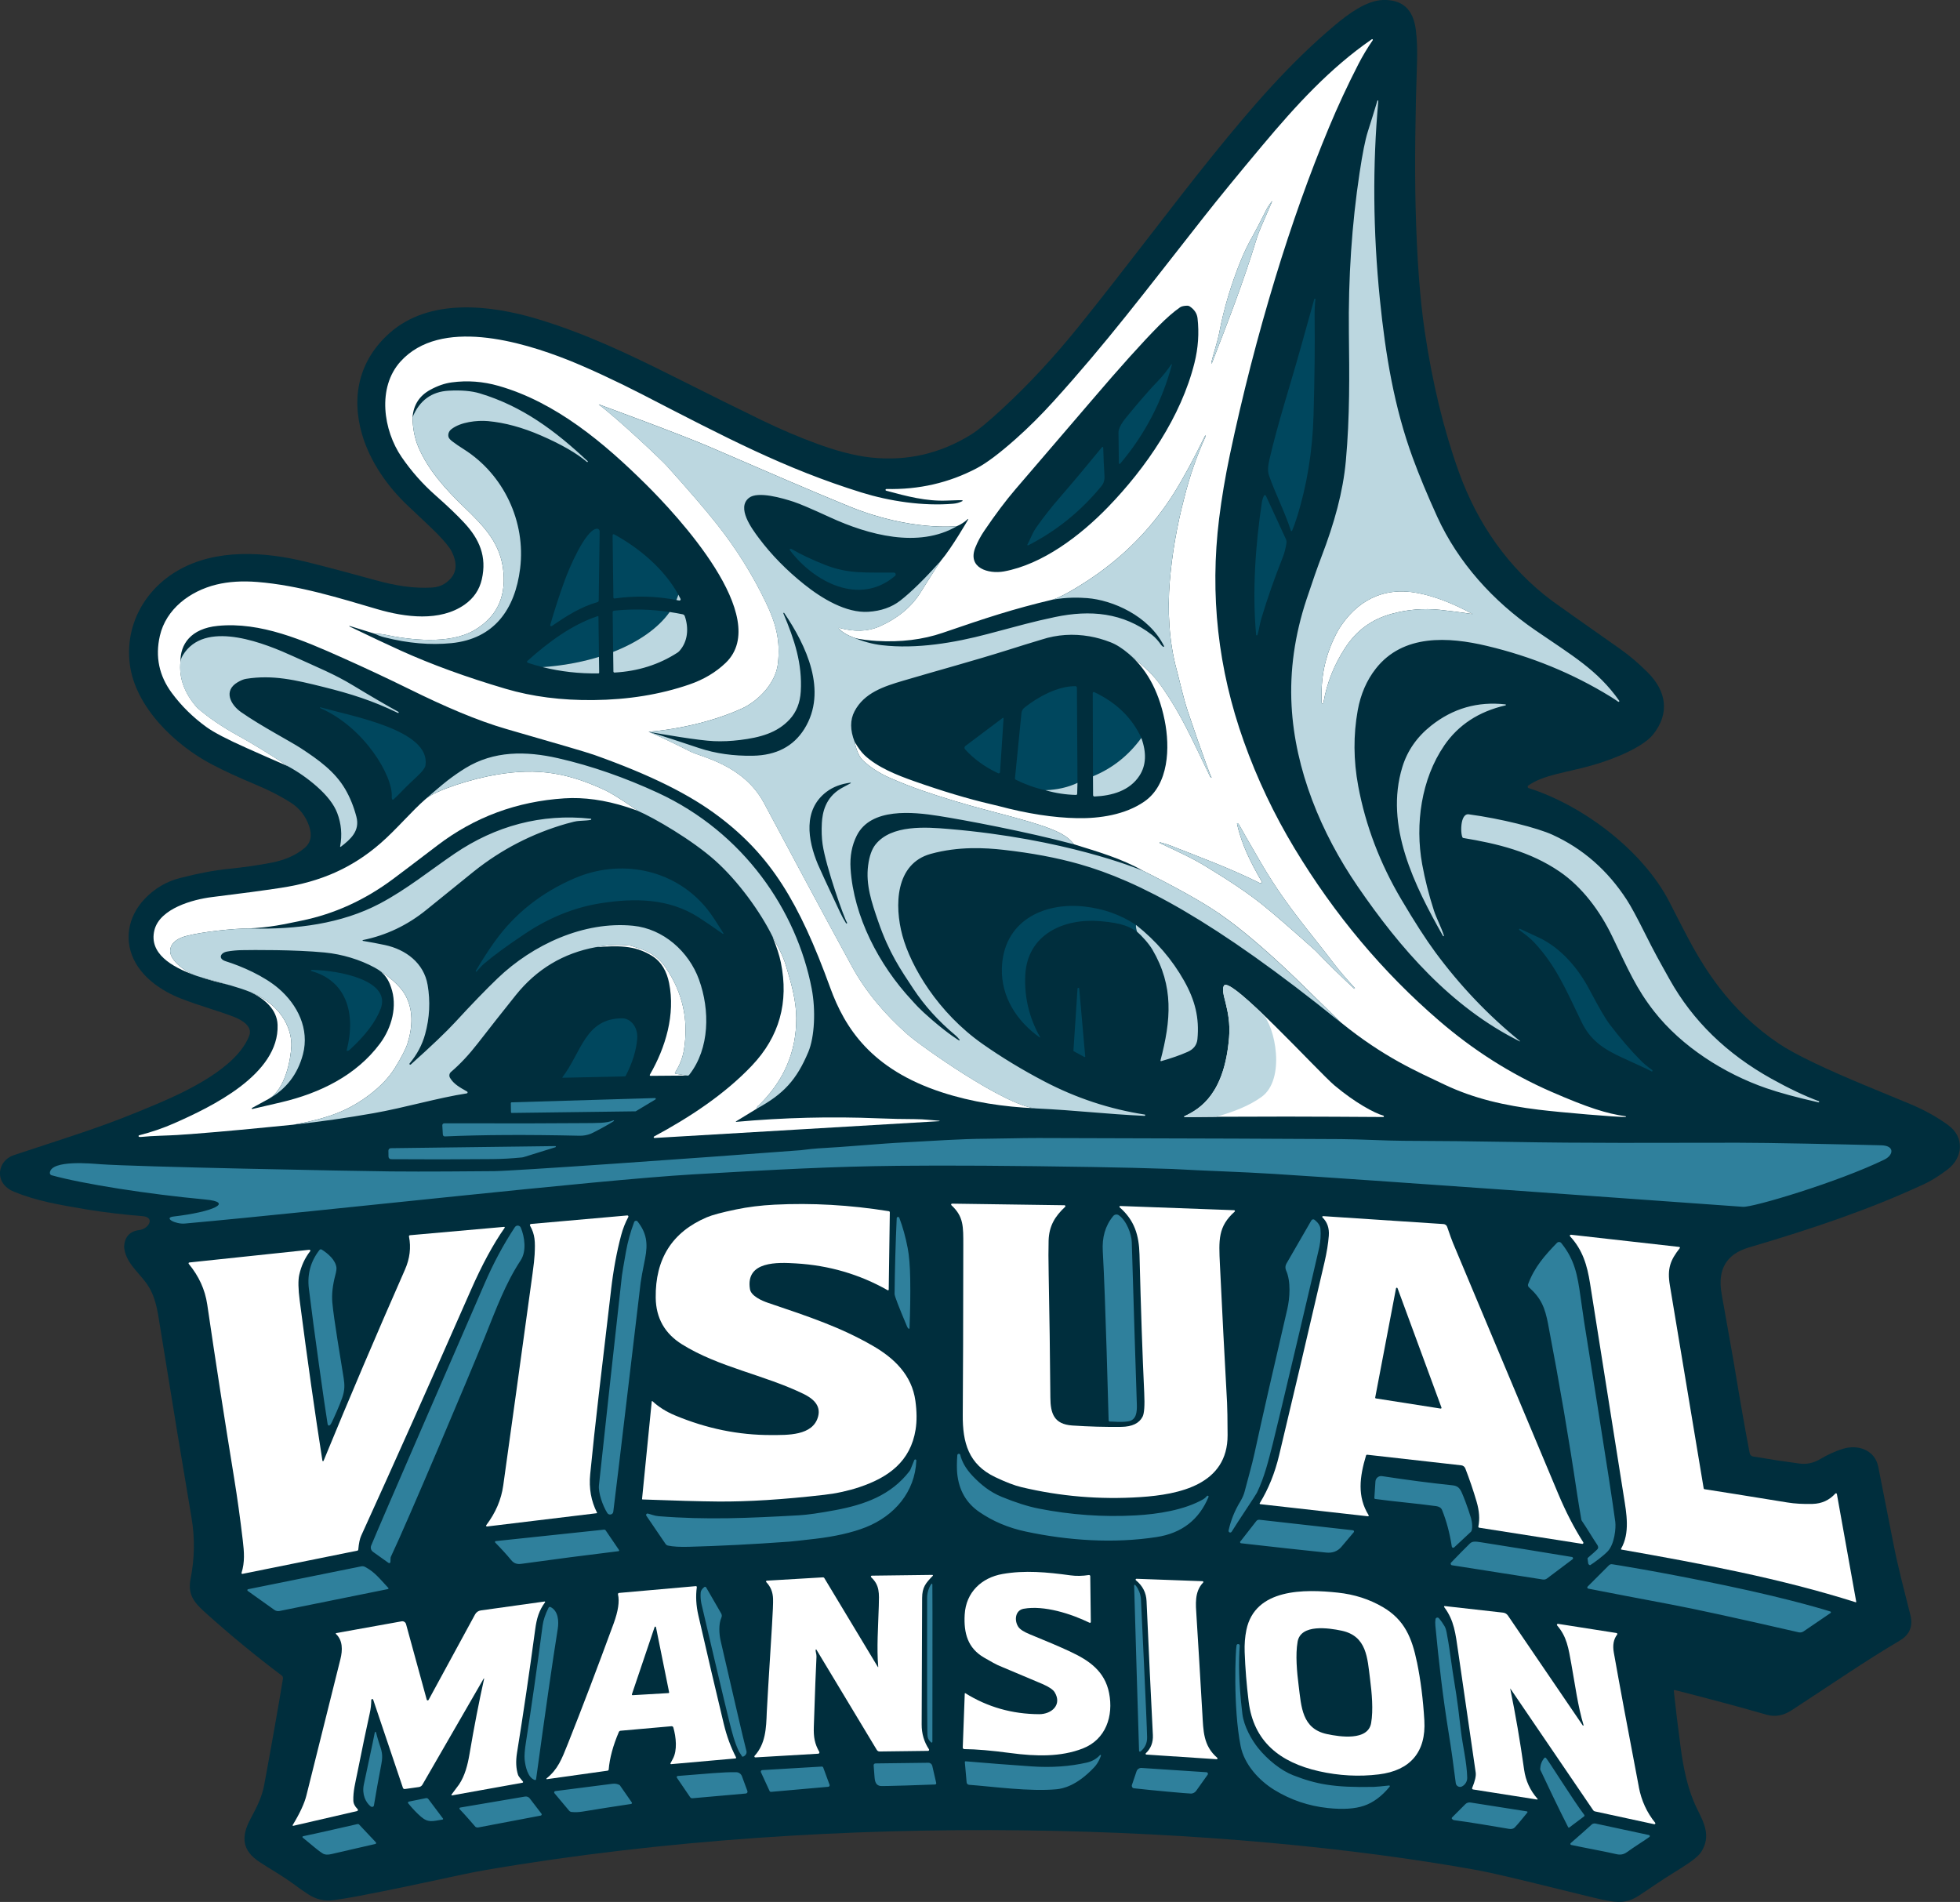 <?xml version="1.0" encoding="UTF-8"?><svg id="a" xmlns="http://www.w3.org/2000/svg" viewBox="0 0 1351.11 1311.09"><rect x="0" y="0" width="1351.11" height="1311.09" fill="#333333" stroke="none"/><defs><style>.b{fill:#002e3d;}.c{fill:#00475e;}.d{fill:#fff;}.e{fill:#bcd7e0;}.f{fill:#2f809c;}</style></defs><path class="b" d="M1343.21,775.77c-7.74-5.67-16.52-10.56-26.32-14.67-19.85-8.33-44.04-17.79-65.66-28.1-11.05-5.27-19.48-9.86-25.24-13.76-15.7-10.62-29.35-23.49-40.93-38.66-14.59-19.09-21.96-34.98-34.33-58.94-18.16-35.2-59.28-66.38-96.93-78.36-.79-.25-.96-1.3-.28-1.78,10.74-7.51,25.68-8.75,43.87-13.9,17.82-5.05,35.76-13.32,42.11-21.23,11.79-14.68,9.14-29.98-3.55-42.73-6.23-6.26-12.61-11.7-19.17-16.31-28.3-19.91-43.79-30.85-46.43-32.81-30.64-22.66-52.04-53.94-64.75-89.31-10.33-28.77-18.13-60.92-23.42-96.42-3.39-22.68-5.49-51.33-6.34-85.94-.73-29.77-.19-65.54.97-99.93.28-8.36,0-15.84-.82-22.41-1.78-14.14-9.38-20.97-22.81-20.5-11.56.42-24.17,9.97-32.71,17.13-31.52,26.42-57.34,56.45-84.58,90.13-26.85,33.19-60.34,78.18-92.34,117.86-17.08,21.16-34.62,40.06-52.66,56.7-9.63,8.89-16.63,14.68-20.98,17.42-21.3,13.37-44.36,18.76-69.17,16.18-12.69-1.31-26.14-5.33-38.26-9.8-12.07-4.44-24.36-9.68-36.86-15.72-14.73-7.13-35.38-17.34-61.95-30.68-30.96-15.53-61.02-29.68-93.24-39.34-32.43-9.74-74.44-14.65-101.88,9.71-20.87,18.52-26.65,43.53-18.98,69.79,5.61,19.21,18.02,36.49,31.64,49.29,11.45,10.77,18.12,17.1,19.95,19,5.3,5.46,8.66,9.52,10.05,12.21,4.99,9.69,3.4,17.19-4.76,22.49-2.43,1.56-5.26,2.44-8.52,2.64-12.94.79-25.61-1.36-38.84-5.02-18.32-5.07-34.21-9.27-47.68-12.61-29.14-7.2-62.57-9.26-88.77,5.87-23.2,13.39-36.69,38.16-33.11,64.98,3.94,29.51,31.53,55.63,56.56,68.71,8.61,4.5,18.66,9.14,30.13,13.91,9.2,3.82,17.28,7.98,24.25,12.44,5.98,3.85,10.17,9.17,12.55,15.95,2.3,6.57,1.27,11.69-3.09,15.33-5.89,4.93-13.46,8.28-22.72,10.09-8.95,1.75-18.86,3.17-29.71,4.27-9.82.99-20.99,3.11-33.51,6.34-9.35,2.41-17.42,7.19-24.24,14.33-11.96,12.54-14.7,29.77-6.03,44.58,6.24,10.65,17.79,18.98,31.05,24.17,12.55,4.93,26.69,8.72,36.82,12.74,5.3,2.12,12.64,6.48,10.26,12.75-8.47,22.3-43.66,38.66-63.7,47.16-37.11,15.76-51.47,19.61-98.76,35.33-11.2,3.73-13.94,19.31.22,25.15,15.43,6.35,30.91,9,50.11,12.23,12.69,2.13,29.04,3.92,38.3,4.59s4.54,8.79-2.02,9.63c-6.59.82-10.06,4.65-10.45,11.5.85,10.54,9.26,16.86,14.96,24.59,6.83,9.26,7.94,18.75,9.86,30.65,8.58,53.22,15.81,97.15,21.69,131.77,2.33,13.83,2.12,27.79-.68,41.9-2.19,11.14,2.64,16.52,10.48,23.57,17.02,15.3,34.47,29.65,52.32,43.05.68.51,1.02,1.36.88,2.19-3.46,20.94-7.76,45.33-12.91,73.14-1.5,8.11-4.7,14.67-9.48,23.56-6.63,12.37-5.81,21.76,6.2,29.65,7.25,4.75,13.68,8.36,20.2,12.89,9.26,6.45,3.55,2.81,12.9,9.09,5.66,3.79,11.62,5.26,17.88,4.37,6.01-.83,11.93-1.81,17.73-2.92,46.46-8.92,69.08-14.76,86.94-17.82,247-42.32,513.45-30.75,684.01.08,18.46,3.34,75.17,18.02,86.43,20.4,11.25,2.36,17.05,2.36,25.75-3.49,19.37-13.03,18.9-12.57,28.57-18.64,7.22-4.51,11.69-8.11,13.4-10.82,6.91-10.8,2.19-19.68-2.95-30.06-6.24-12.67-9.24-27.48-11.18-41.98-1.86-13.99-3.43-26.97-4.73-38.97-.05-.42.34-.74.74-.63,25.7,6.57,46.77,12.24,63.19,17,5.81,1.68,11.59.66,17.33-3.08,29.28-19.07,50.16-33.62,74.59-48.06,6.72-3.99,9.15-9.83,7.25-17.53-4.64-18.76-8.16-31.24-11.76-49.51-4.03-20.36-7.48-37.9-10.36-52.6-2.3-11.82-14.13-15.7-24.44-12.5-5.07,1.56-10.23,3.91-15.5,7.02-4.62,2.74-9.37,3.79-14.25,3.15-9.29-1.21-20-2.83-32.12-4.88-1.19-.2-2.13-1.13-2.36-2.32-2.77-14.27-6.51-35.55-11.19-63.82-.17-1.05-2.89-16.4-8.16-46.05-2.97-16.71,3.28-27.33,18.75-31.89,44.61-13.14,83.14-26.21,120.66-43.6,5.12-2.36,10.57-5.77,16.38-10.2,10.79-8.24,11.65-22.3.6-30.37Z"/><path class="d" d="M713.76,764.01c-21.21-1.93-79.17-43.02-88.21-51.05-15.44-13.71-28.54-29.01-38.15-46.56-21.79-39.81-46.53-86.28-60.73-112.86-14.2-26.57-43.67-31.79-50.76-35.48-4.9-2.55-20.25-10.1-28.73-13.61-.07-.02-.1-.03-.1-.03,0,0,.04,0,.11.01-.02,0-.05,0-.08-.01.44-.05,33.46-2.04,64.12-15.93,11.61-5.26,23.54-17.61,25.04-31.1,1.73-15.61-1.17-27.19-8.22-41.92-9.17-19.15-20.4-37.14-33.73-54.01-7.71-9.77-19.32-23.28-34.82-40.51-3.11-3.45-32.54-31.45-46.65-42.04-.03-.02-.03-.06-.02-.08.02-.03.05-.05.08-.03,0,0,56.55,20.7,76.71,29.43,36.69,15.89,73.04,31.62,96.15,41,42.32,17.18,73.91,13.45,73.91,13.45,2.64-1.1,5.15-2.74,7.51-4.9.11-.11.31-.06.25.05-.03.05-.05.09-.03.12.02.06,0,.15-.05.22,0,0-11.15,19.39-18.63,28.18-4.01,5.83-9.35,14.36-14.28,22.23-6.24,9.97-15.8,17.79-28.67,23.48-7.9,3.31-17,3.56-27.34.73-.11-.03-.23.03-.26.12-.15.39,2.69,3.24,7.02,5.2,1.1.5,2.2.96,3.3,1.41,0,0,.01,0,.02,0,3.39,1.29,12.12,2.09,15.73,2.3,16.68.97,31.84-.88,45.52-5.56,30.11-10.34,48.22-16.35,75.66-22.88,7.66-2.03,24.3-12.86,31.95-18.36,21.07-15.15,38.43-33.59,52.04-55.32,6.12-9.75,13.22-22.86,21.28-39.29.06-.14.23-.19.37-.12h.02c.11.05.14.17.09.28-6.28,13.83-11.24,28.13-14.88,42.89-5.02,19.1-8.33,38.19-9.92,57.28-1.64,19.71-.59,41.25,4.73,60.93,2.58,9.54,4.5,19.14,7.81,29,4.44,13.22,8.73,25.5,12.89,36.86,1.99,5.39,3.06,8.13,3.23,8.19.2.08.15.39-.06.39-.29,0-.68-.51-1.17-1.53-12.84-26.63-19.17-41.08-31.93-59.76-7.05-10.31-12.58-14.58-23.74-24.13,11.09,9.59,20.28,23.79,24.72,45.88,3.76,18.64,2.94,44.27-14.04,55.98-13.22,9.14-30.77,11.72-46.2,11.44-16.34-.29-34.42-3.08-54.28-8.38-1.17-.32-3.03-.77-5.55-1.34-15.44-3.59-33.11-8.89-53.02-15.91-11.56-4.08-24.96-9.46-33.73-17.71-2.3-2.18-4.61-5.29-6.91-9.35.6,3.37,2.46,9.8,5.6,12.76,5.27,4.95,11.5,9,18.72,12.15,7.68,3.35,14.95,6.23,21.79,8.59,13.91,4.81,29.93,9.73,48.13,14.47,40.09,10.44,50.58,14.47,57,22.75,16.14,5.04,32.57,9.68,47.47,18.19,23.57,11.81,41.04,21.61,52.4,29.4,14.58,10,32.04,24.75,52.37,44.24l31.67,30.93c29.75,24.16,52.8,33.96,71.18,42.74,20.68,9.88,42,14.61,65.26,17.45,15.97,1.95,53.84,5.13,59.85,5.01.12,0,.23-.09.25-.22.02-.12-.06-.25-.18-.28-13.13-1.81-26.02-5.91-51.22-16.88-28.26-12.31-53.91-28.8-77.24-48.86-38.87-33.45-72.14-73.08-99.79-118.91-14.11-23.39-25.77-47.93-34.95-73.67-17.85-49.99-23.53-101.23-17.05-153.72,1.75-14.11,4.22-28.78,7.42-44.01,8.69-41.19,19.14-81.84,31.35-121.95,11.24-36.94,23.57-71.52,37-103.73,6.01-14.44,12.75-28.94,20.22-43.5,2.88-5.6,6.17-11.1,9.89-16.51.29-.43-.22-.94-.65-.65-28.84,19.91-52.14,45.4-75.55,73.34-16.58,19.77-30.14,36.35-40.67,49.74-41.67,52.97-66.46,85.96-103.11,126.44-8.58,9.47-17.3,18.15-26.15,26.01-11.14,9.88-20.06,16.59-26.76,20.12-19.18,10.11-39.96,14.88-62.34,14.34-.31,0-.56.22-.6.51-.05.29.14.59.43.66,14.2,3.86,27.65,7.39,41.72,6.82,6.54-.26,10.11-.34,10.71-.22.29.06.36.46.08.6-1.93,1-4.05,1.59-6.38,1.79-20.68,1.78-43.91-1.78-63.08-7.73-52.86-16.43-93.41-37.81-151.69-67.89-16.43-8.47-36.76-17.96-50.88-23.56-32.01-12.66-87.7-29.23-115.22,1.1-16.31,17.98-11.9,47.55.73,65.92,6.71,9.78,14.51,18.59,23.42,26.45,8.27,7.3,14.84,13.57,19.72,18.84,10.51,11.31,15.69,23.22,12.15,38.94-1.65,7.26-5.63,13.11-11.95,17.53-16.97,11.84-40.82,8.73-60.14,3.08-26.04-7.64-54.07-16.45-82.69-18.75-10.48-.83-19.89-.23-28.22,1.81-18.24,4.47-34.72,16.86-38.95,35.33-3.29,14.37-.56,27.5,8.22,39.35,6.66,9.01,14.67,16.88,24.02,23.62,4.99,3.6,14.2,8.41,27.62,14.39,9.37,4.19,18.95,8.41,28.75,12.66,0,0,0,0,0,0-13.18-8.67-24.68-15.72-34.53-21.14-11.3-6.23-20.73-12.66-28.32-19.29-8.86-10.03-12.71-20.63-11.55-31.81h0c-.2-11.84,7.06-22.81,25.69-24.65,29.63-2.94,59,9.95,86.09,22.04,15.56,6.94,31.02,14.19,46.39,21.75,23.62,11.65,46.12,21.41,66.46,27.3,34.92,10.09,55.15,15.92,60.59,17.85,38.95,13.86,65.91,27.34,86.01,42.57,35.59,26.97,55.12,58.61,76.67,117.95,10,27.55,28.19,56.18,76.96,72.08,20.84,6.79,42.46,10.02,64.42,11.01.04,0,.07,0,.11,0ZM869.78,607.77c-7.22-12.6-13.76-25.01-17.05-39.93-.06-.29.26-.51.51-.34.42.29.82.8,1.21,1.53,1.47,2.77,6.34,11.25,14.62,25.49,11.48,19.69,21.87,33.46,37.93,53.67,4.37,5.49,8.72,11.08,13.05,16.76,3.04,3.99,7.65,9.35,13.85,16.09.09.09.09.25,0,.36-.15.17-.28.23-.37.15-9.29-8.61-18.19-17.36-26.72-26.26-17.14-15.33-29.49-26.01-37.05-32.03-9.32-7.42-22-16-38.04-25.72-10.91-6.62-18.45-9.85-32.24-16.4-.12-.06-.19-.2-.14-.32.05-.12.19-.2.31-.17,2.64.62,5.26,1.45,7.87,2.49,20.51,8.13,38.61,14.58,60.98,25.6l.65.06c.56.05.93-.54.65-1.02ZM840.54,229.08c3.09-16.17,7.96-32.52,14.61-49.04,2.33-5.83,5.19-11.72,8.58-17.67,1.81-3.2,4.82-9.03,9.04-17.45.97-1.95,2.29-3.99,3.96-6.14.03-.05.09-.05.12-.02.05.02.06.08.05.12-6.12,13.86-9.57,22.07-10.33,24.59-9.57,31.49-20.03,58.02-31.16,86.88-.03.09-.12.14-.22.11-.14-.05-.23-.19-.2-.32,1.36-6.26,4.19-13.94,5.55-21.07ZM672.4,377.28c1.58-3.91,3.59-7.68,6.03-11.28,7.7-11.36,14.88-20.93,21.55-28.7,28.04-32.66,45.58-53.11,52.63-61.36,19.46-22.8,34.84-39.88,46.11-51.27,5.36-5.41,10.25-9.68,14.68-12.78,1.05-.73,2.74-1.13,5.05-1.17.59-.02,1.17.15,1.67.49,3.21,2.15,5.01,4.87,5.39,8.16,1.16,10.22.46,20.5-2.12,30.82-9.21,36.99-33.25,72.17-59.69,99.45-19.04,19.65-45.03,39.4-71.66,44.27-10.5,1.9-25.46-2.26-19.65-16.62ZM409.06,482.59c-22,.23-42.15-2.36-60.47-7.77-27.08-7.99-51.18-16.77-72.29-26.32-8.72-3.94-20.46-9.47-35.24-16.6-.19-.08-.26-.2-.25-.36.02-.06.06-.09.12-.08l17.36,5.38c2.92.06,5.07.25,6.45.54,17.65,3.79,45.09,7.11,62.26-2.97,14.92-8.76,21.61-22.01,20.08-39.77-1.73-19.94-13.29-31.76-27.54-45.44-12.23-11.72-24.31-25.12-31.07-40.84-2.63-6.14-3.99-13.06-4.08-20.79.68-8.45,4.7-14.71,12.07-18.78,5.09-2.81,10.06-4.54,14.92-5.19,10.82-1.47,21.59-.66,32.34,2.41,39.48,11.27,72.77,39.37,101.37,67.69,21.33,21.13,87.72,91.91,55.17,123.22-6.82,6.55-15.21,11.55-25.18,14.96-20.05,6.89-42.06,10.46-66,10.71Z"/><path class="d" d="M922.66,434.11c-8.38,14.95-12.26,31.01-11.62,48.16-.17.88-.12,1.68.11,2.4.14.42.7.49.93.12.19-.26.29-.62.34-1.05,2.38-13.31,7.37-25.75,14.96-37.31,7.81-11.87,18.04-19.49,32.07-23.34,10.82-2.97,21.87-3.86,33.15-2.71,6.04.62,13.59,1.59,22.63,2.92-13.74-7.47-26.43-12.32-38.07-14.53-23.66-4.51-42.27,5.47-54.5,25.33Z"/><path class="d" d="M202.28,775.26c10.87-1.88,23.17-4.84,33.11-9.18,13.55-5.92,28.9-17.05,36.79-29.85,4.64-7.53,7.54-13.17,8.73-16.94,3.73-11.84,3.9-23.33-1.37-33.08-4.07-7.53-13.27-14.25-18.48-17.54,6.07,4.07,7.85,10.09,8.47,11.82,4.63,12.95.54,27.93-7.56,38.83-16.32,21.96-41.36,34.21-68.06,40.5-8.32,1.96-14.95,3.51-19.91,4.64-.19.05-.37-.06-.45-.23-.06-.19.02-.39.19-.48l11.39-6.21c11.6-6.6,15.28-27.28,15.7-36.38.41-9.1-4.26-27.42-28.12-37.25,0,0-.01,0-.02,0,9.7,4.56,18.29,12.01,18.66,22.55,1.24,34.28-46.09,56.73-71.3,67.87-7.53,3.32-15.57,6.07-24.13,8.27-.53.14-.56.88-.03,1.05.36.12.93.14,1.7.05,7.03-.76,18.46-.9,24.73-1.31,15.35-1,36.35-2.81,62.99-5.44,5.8-.57,11.45-1.13,16.96-1.67Z"/><path class="d" d="M134.42,672.29c-7.95-3.06-16.45-10.24-17.05-15.79-.51-4.67,2.63-8.14,7.63-10.18,7.15-2.92,28.96-5.66,42.43-6.21.01,0,.02,0,.04,0,.03,0,.06,0,.1,0,1.05-.04,2.05-.07,2.99-.08,15.57-.57,25.69-3.02,37.35-5.4,22.55-4.62,43.51-14.16,62.91-28.6,5.43-4.03,15.69-11.81,30.79-23.32,25.55-19.48,54.69-30.26,87.38-32.38,13.57-.88,28.01,1.14,43.31,6.04,2.43.78,4.89,1.64,7.37,2.58-1.18-1.02-16.09-11.26-22.95-14.43-25.12-11.59-45.45-15.39-74.2-10.59-17.33,2.89-42.02,10.75-49.01,16.78-9.7,8.38-20.26,21.09-31.28,30.65-19.51,16.94-41.07,26.45-68.43,30.64-11.55,1.78-27.47,3.91-47.76,6.4-12.84,1.58-35.95,7.79-39.62,22.88-3.83,15.83,11.6,25.15,28.02,31.03Z"/><path class="d" d="M136.21,672.92c8.25,2.82,16.58,4.81,22.7,6.34-8.33-2.44-17.11-4.62-22.7-6.34Z"/><path class="d" d="M631.46,771.46c-8.67-.02-17.36-.2-26.08-.56-32.34-1.34-65-.54-97.98,2.44-.17.02-.25-.2-.11-.29l14.61-8.93c-.17-.96.19-1.65,1.1-2.09,17.34-16.88,25.98-36.91,25.91-60.11-.03-12.26-3.49-24.3-7.3-36.86-2.13-7.04-6.97-15.64-8.49-18.24-.3-.51-.47-.79-.47-.78,2.77,6.79,4.64,12.58,5.61,17.36,5.64,27.48-1,51.19-19.91,71.13-18.81,19.85-43.16,35.84-67.44,48.87-.53.28-.31,1.08.29,1.05l196.22-11.58c.06,0,.12-.02.17-.06.03-.02.06-.05.08-.06.08-.05.09-.15.03-.15-5.12-.34-10.7-1.13-16.25-1.13Z"/><path class="d" d="M471.51,723.54c3.28-20.54-.9-39.34-12.54-56.4-2.35-3.45-4.84-6.11-7.48-7.99-3.23-2.29-6.49-3.96-9.78-5.01-3.71-1.17-5.81-1.87-6.32-2.07-.29-.11-.6-.19-.91-.22-7.9-.88-15.84-.53-23.83,1.07,14.9-.97,26.43-1.67,38.77,5.98,6.79,4.22,10.28,11.11,11.81,18.69,4.37,21.73-2.33,44.31-13.25,63.23-.22.36.05.8.46.8l25.32-.2-8.04-1.24c-.39-.06-.6-.49-.39-.83,3.25-5.05,5.3-10.33,6.18-15.81Z"/><path class="d" d="M953.52,770.01c.23,0,.44-.17.47-.4.03-.25-.1-.46-.33-.53-6.46-1.88-19.68-9.04-33.76-20.87-10.97-9.23-71.73-75.9-76.15-68.79-2.98,4.79,5.12,16.32,3.52,35.78-3.14,38.23-19.39,49-30.77,54.24-.3.14-.21.61.12.6,8.88-.17,32.31-.29,70.26-.34,9.68,0,56.49.18,66.64.3Z"/><path class="d" d="M850.74,834.23l-78.51-2.89c-.51-.02-.76.6-.37.94,10.19,8.92,13.31,19.15,13.65,32.57.94,37.45,2.02,69.18,3.25,95.2.42,8.76.05,14.28-1.14,16.55-2.35,4.56-7.22,6.88-14.59,6.99-11.16.14-22.44-.17-33.85-.94-12.66-.87-15.04-8.35-15.12-19.27-.23-29.14-.62-57.34-1.16-84.63-.2-10.16-.22-18.02-.05-23.57.31-10.17,4.41-16.72,11.38-23.26.42-.39.15-1.08-.42-1.1l-77.52-1.1c-.57-.02-.87.7-.43,1.1,8.44,7.82,8.18,14.56,8.18,27.61-.05,52.63-.17,91.61-.37,116.95-.14,19.04,3.91,34.08,22.44,42.88,7.31,3.48,13.28,5.77,17.91,6.86,26.79,6.41,54.15,8.72,82.11,6.88,26.77-1.75,60.2-8.58,60.1-42.71-.05-11.39-.17-18.86-.37-22.43-1.78-32.09-3.42-63.84-4.92-95.23-.8-16.91-1.34-26.14,10.17-36.39.39-.34.15-.99-.37-1Z"/><path class="d" d="M531.68,989.23c-22.46.08-44.62-4.45-66.46-13.59-6.07-2.55-11.22-5.8-15.44-9.74-.19-.17-.48-.05-.51.2l-6.68,67.19c-.02.17.12.32.29.34,22.15.83,39.49,1.31,52,1.42,20.77.17,45.23-1.38,73.34-4.62,8.63-1,16.72-2.78,24.31-5.33,19.92-6.69,35.13-17.61,38.64-39.69.91-5.72.87-12.29-.14-19.71-2.41-17.79-14.64-29.51-29.4-38.01-22.12-12.74-43.09-19.77-72.28-29.63-4.17-1.41-11.59-4.68-12.37-9.38-3.21-19.69,19.51-18.47,31.55-17.78,22.86,1.34,43.97,7.5,63.37,18.49.32.19.73-.05.73-.42l.76-53.22c.02-.42-.29-.77-.71-.83-26.73-4.3-52.99-5.8-78.78-4.5-9.41.48-18.27,1.58-26.57,3.31-9.69,2.01-16.37,3.8-20.06,5.38-23.9,10.16-35.64,28.67-35.26,55.54.2,13.96,6.23,24.64,18.12,32.04,25.36,15.84,56.29,20.87,83.7,34.14,6.46,3.14,12.1,7.84,10.17,15.44-3.43,13.68-21.55,12.92-32.32,12.95Z"/><path class="d" d="M421.21,889.22c1.61-13.79,3.94-26.38,6.99-37.78,1.17-4.39,2.81-8.56,4.92-12.54.26-.51-.14-1.1-.71-1.05l-66.39,5.87c-.57.05-.91.68-.63,1.19,3.46,6.2,3.6,10.96,3.15,19.92-.14,2.86-.63,7.26-1.45,13.22-8.41,61.21-15.13,109.87-20.19,145.96-1.36,9.72-5.26,18.84-11.7,27.34-.31.4.03.97.53.91l75.63-9.15c.17-.02.26-.22.19-.37-4.08-8.01-5.66-16.82-4.71-26.45,3.49-35.92,7.51-68.15,14.39-127.09Z"/><path class="d" d="M1019.67,1053.1l71.02,11.14c.6.09,1.05-.57.71-1.1-6.32-9.91-12.06-21.04-17.23-33.37-20.63-49.25-44.86-106.96-72.65-173.15-.73-1.73-2.02-5.36-3.93-10.91-.37-1.08-1.36-1.84-2.52-1.92l-83.02-5.47c-.48-.03-.76.56-.4.9,3.29,3.2,4.74,7.39,4.36,12.55-.43,5.52-1.41,11.59-2.94,18.19-11.58,49.88-22.01,94.3-31.33,133.25-2.92,12.26-7.37,23.26-13.35,33-.17.28,0,.63.32.66l74.29,8.36c.4.05.68-.4.46-.74-7.96-12.81-6.24-26.38-1.79-41.15.11-.36.46-.59.83-.54l64.83,7.3c1.25.14,2.32.97,2.78,2.15,2.86,7.39,5.46,14.99,7.76,22.83,1.87,6.35,2.29,12.07,1.22,17.19-.08.39.19.76.57.82ZM993.08,970.98l-44.64-7c-.31-.05-.51-.34-.45-.65l14.34-75.23c.11-.54.85-.6,1.05-.09l30.28,82.25c.15.39-.17.79-.59.73Z"/><path class="d" d="M246.97,1068.2c.39-4.31,1.05-7.5,1.99-9.54,22.18-48.66,47.38-105.09,75.61-169.3,7.7-17.51,15.47-31.84,23.31-42.99.2-.29-.02-.68-.37-.65l-64.92,5.77c-.45.05-.76.46-.66.9,1.51,7.59.59,15.19-2.77,22.81-19.65,44.61-38.35,88.54-56.11,131.79-.17.39-.74.32-.8-.09-5.15-32.78-10.36-69.52-15.63-110.21-1.07-8.18-1.17-14.13-.34-17.88,1.38-6.2,3.88-11.62,7.51-16.29.34-.43-.02-1.07-.56-1l-82.71,8.75c-.48.05-.7.6-.4.97,6.89,8.39,11.19,17.53,12.74,28.01,5.78,39.43,11.96,79.36,18.55,119.78,2.13,13.06,4.13,27.4,5.97,43,.91,7.62,1.47,14.92-.88,22.16-.14.42.23.82.65.74l79.19-16.01c.34-.06.6-.36.63-.71Z"/><path class="d" d="M1266.25,1029.91c-.09-.53-.76-.73-1.11-.32-4.13,4.56-9.34,6.94-15.63,7.11-6.48.17-12.26-.15-17.37-.99-28.73-4.67-47.79-7.71-57.16-9.15-.29-.05-.51-.26-.56-.56-1.22-7.62-9-54.28-23.31-140.02-1.93-11.53.32-17.31,6.83-25.58.25-.32.05-.8-.36-.85l-74.67-8.41c-.62-.06-1,.66-.57,1.13,8.7,9.37,11.78,20.03,13.73,32.3,13.18,83.48,20.93,132.3,23.2,146.44,1.99,12.41,4.45,25.66-1.79,36.59-.14.23,0,.54.28.59,56.62,9.98,109.53,19.89,161.49,36.32.19.06.37-.11.34-.29l-13.34-74.3Z"/><path class="d" d="M737.81,1138.54c-7.51-3.48-16.8-7.45-27.85-11.93-4.14-1.68-6.8-3.4-7.98-5.15-2.89-4.3-2.29-11.41,3.69-12.49,14.02-2.53,32.64,3.43,45.4,9.65.42.2.88-.11.88-.57l-.39-31.53c-.02-.49-.46-.88-.96-.8-4.5.7-8.73.76-12.71.22-16.25-2.23-31.5-3.62-46.77-.94-14.45,2.53-25.26,12.6-26.12,27.99-.73,12.83,2.13,23.17,13.43,29.69,5.21,3.01,8.38,4.75,9.49,5.21,18.47,7.77,28.7,12.09,30.7,12.95,4.48,1.95,7.28,3.85,8.41,5.69,5.29,8.7-2.18,15.16-10.74,15.12-18.59-.08-35.55-4.92-50.87-14.48-.15-.11-.37.02-.37.2l-1.38,37.25c-.03.59.45,1.08,1.05,1.1,8.16.06,18.7.96,31.64,2.69,18.01,2.4,34.9,2.75,49.97-3.09,16.04-6.21,21.35-22.47,18.21-38.29-2.95-14.96-13.71-22.44-26.74-28.47Z"/><path class="d" d="M642.72,1085.63l-41.76.53c-.57,0-.85.71-.43,1.1,5.95,5.55,5.5,11.02,5.26,19.78-.43,14.67-1.51,28.72-.39,42.04.02.14-.17.19-.23.08l-36.96-61.38c-.19-.31-.54-.48-.9-.46l-38.7,2.29c-.51.03-.74.65-.39,1,2.98,3.06,4.54,6.89,4.68,11.48.09,2.86-.15,9.04-.74,18.52-2.27,36.57-3.48,56.45-3.59,59.62-.39,11.04-.79,21.81-8.38,30.11-.4.43-.06,1.13.53,1.1l43.34-2.55c.63-.03,1-.73.7-1.28-3.18-5.61-3.99-10.14-3.76-17.25.79-24.02,1.41-40.14,1.84-48.38.09-1.79-.8-3.48-.53-4.78.05-.22.34-.28.45-.09l41.66,69.17c.42.68,1.16,1.1,1.95,1.08l33.4-.42c.57,0,.9-.63.59-1.11-3.39-5.12-5.05-10.84-5.02-17.16.14-32.58.25-61.63.32-87.13.03-7.48,2.54-10.33,7.34-15.26.23-.25.06-.65-.28-.65Z"/><path class="d" d="M828.82,1181.08c-1.48-25.61-2.83-47.96-4.03-67.02-.51-8.16-1.51-16.79,4.58-23.15.32-.34.11-.91-.37-.93l-45.55-1.67c-.57-.02-.85.7-.4,1.05,4.62,3.79,7.06,8.55,7.31,14.28,1.59,35.94,3.05,66.71,4.36,92.35.26,5.1-1.36,9.29-4.84,12.57-.34.32-.14.91.34.94l48.49,3.2c.53.03.8-.62.4-.96-9.72-8.41-9.58-18.61-10.28-30.67Z"/><path class="d" d="M499.01,1188.7c-6.01-25.06-11.87-50.1-17.59-75.1-1.58-6.88-1.93-13.39-1.07-19.49.06-.4-.28-.77-.68-.73l-52.92,4.68c-.51.05-.85.53-.74,1.02,1.13,4.85.12,11.53-2.98,20.02-11.45,31.19-21.96,58.8-31.53,82.83-4.33,10.9-6.96,17.71-14.73,23.99-.25.2-.08.59.23.54l41.81-5.86c.42-.06.76-.4.79-.82.66-7.88,3-16.51,7-25.87.22-.48.66-.8,1.17-.85l35.1-3.11c.6-.05,1.16.32,1.31.91,1.89,6.71,2.81,15.67-.32,21.5-.66,1.22-1.22,2.27-1.67,3.14-.15.29.09.63.42.6l44.35-3.93c.37-.03.59-.45.42-.77-3.63-7.03-6.41-14.61-8.36-22.71ZM460.8,1167.11l-24.73,1.45c-.34.03-.59-.31-.48-.63l15.66-46.34c.15-.46.83-.42.93.06l9.07,44.89c.06.28-.15.56-.45.57Z"/><path class="d" d="M976.76,1145.78c-3.43-16.65-8.46-29.14-23.51-37.95-9.26-5.43-19.6-8.75-31.02-9.97-22.74-2.44-57.14-3.12-63.06,25.8-.97,4.75-1.36,9.8-1.17,15.15.4,11.16,1.31,22.51,2.74,34.05,3.39,27.59,21.45,42,48.44,48.1,13.93,3.14,27.7,3.86,41.32,2.19,21.53-2.64,32.63-15.32,31.36-37.2-.85-14.44-2.54-27.82-5.08-40.17ZM945.17,1187.82c-2.19,12.35-21.48,9.44-30.33,7.57-17.45-3.69-17.76-18.95-19.6-33.25-1.21-9.49-2.33-21.44-.74-30.48,2.19-12.35,21.49-9.44,30.33-7.57,17.45,3.69,17.76,18.95,19.6,33.25,1.22,9.49,2.33,21.44.74,30.48Z"/><path class="d" d="M375.38,1103.98l-43.97,6.15c-1.65.23-3.09,1.24-3.9,2.7l-32.07,58.97c-.29.54-1.1.45-1.27-.14l-14.27-52.09c-.37-1.34-1.69-2.18-3.05-1.93l-45.07,8.1c-.29.05-.4.42-.18.62,4.73,4.39,4.62,11.13,3.06,17.36-8.21,32.74-16.01,64.07-23.45,93.98-1.34,5.41-4.48,12.2-9.44,20.36-.17.28.08.62.39.54l43.96-10.16c.62-.14.83-.9.39-1.34-1.9-1.89-2.88-3.83-2.94-5.86-.19-6.45,1.3-11.92,2.83-19.52,3.51-17.54,6.35-31.13,8.5-40.76.66-3.01,1.02-6.04,1.04-9.1,0-.32.25-.6.57-.66.32-.05.63.14.74.45l20.5,60.79c.19.54.73.88,1.3.8l9.69-1.36c1.04-.14,1.95-.76,2.46-1.65l42.21-73.11c.05-.08.12-.11.2-.08.08.03.12.12.11.2-3.54,15.84-6.89,33.11-10.06,51.83-1.28,7.57-3.2,15.04-7.22,21.04-.11.17-1.84,2.49-5.19,6.96-.18.26.03.62.34.56l48.57-8.72c.39-.08.56-.53.32-.82,0,0-2.99-3.41-3.35-4.53-1.44-4.38-1.67-9.48-.74-15.27,4.33-26.82,8.5-55.12,12.52-84.94,1.05-7.79,2.63-13.14,6.82-18.83.17-.23-.03-.57-.32-.53Z"/><path class="d" d="M1129.74,1231.9c-7.7-40.3-13.46-71.23-17.28-92.8-.9-5.02-.14-9.13,2.29-12.3.31-.42.08-1.04-.45-1.11l-40.28-6.32c-.62-.09-1.04.63-.62,1.11,6.71,7.76,7.82,15.69,9.78,26.55,2.66,14.68,4.44,28.8,8.42,42.12.05.14-.03.29-.15.36-.14.06-.31.02-.39-.11l-51.6-75.77c-.76-1.1-1.95-1.82-3.28-1.98l-40.25-4.53c-.37-.05-.62.39-.39.7,6.94,9.24,7.79,18.16,9.66,30.91,2.12,14.34,6.14,42.06,12.06,83.14.34,2.33-.46,5.87-2.43,10.62-.19.45.11.96.59,1.04l44.22,6.96c.26.05.45-.28.26-.48-5.1-5.75-8.19-12.46-9.26-20.11-2.8-19.94-6-38.55-9.58-55.83-.02-.06.08-.09.11-.05l57.11,83.87c.26.37.65.65,1.08.74l40.99,8.87c.59.12,1-.56.63-1.02-5.72-7.03-9.47-15.22-11.27-24.58Z"/><path class="f" d="M352.23,766.67l-.09-6.28c0-.28.22-.49.49-.51l98.92-2.95c.53-.02.73.68.28.94l-13.51,8.13c-.08.05-.17.08-.26.08l-85.32,1.1c-.28,0-.51-.23-.51-.51ZM306.68,783.38c25.32-1.13,56.23-1.3,92.74-.48,2.78.06,5.42-.41,7.93-1.43,1.86-.75,12.13-6.16,15.81-8.71.28-.19-.05-.62-.36-.48-4.39,2.07-11.5,1.82-19.18,1.92-19.17.2-51.63.25-97.36.14-.79,0-1.41.66-1.36,1.44l.37,6.32c.05.74.66,1.31,1.41,1.28ZM269.61,799.08c21.92.17,45.23.15,69.91-.08,6.31-.05,12.95-.42,19.95-1.1.65-.06,1.3-.19,1.93-.39l21.5-6.69c.19-.06.31-.25.28-.43-.03-.2-.2-.34-.4-.34l-113.36,1.44c-.93.02-1.68.77-1.67,1.7l.06,4.1c.02.99.8,1.78,1.79,1.79ZM771.19,837.68c-1.22-.82-2.86-.57-3.79.56-5.67,6.88-7.75,14.95-7.2,24.31,1.83,31.6,3.9,112.83,4.03,116.58.02.45.39.82.83.8,2.84-.06,6.97.64,12.38-.09,6.04-.82,6.4-6.58,6.23-11.84-.56-17.17-2.58-78.89-3.49-111.78-.15-5.55-3.68-14.95-9-18.55ZM626.31,915.9c.28.19.65.02.66-.32.48-11.72.65-22.98.48-33.82-.14-8.98-.71-16.14-1.75-21.47-1.45-7.56-3.37-14.5-5.77-20.81-.36-.94-1.75-.73-1.79.28-.82,17.84-1.3,35.24-1.47,52.21-.02,1.41,2.89,8.95,8.69,22.64.25.57.56,1,.94,1.28ZM877.14,996.22c3.41-13.2,31.63-132.98,32.36-136.7.83-4.19,1.08-8.32.76-12.38-.17-2.13-1.51-4.22-4.03-6.26-.73-.59-1.79-.39-2.26.42l-17.19,29.77c-.82,1.42-.91,3.17-.23,4.67,3.42,7.51,2.58,19.18.83,26.71-9.92,42.58-17.48,75.83-22.69,99.77-1.61,7.45-4.5,17.37-6.75,26.09-.56,2.15-1.55,4.39-2.95,6.71-3.85,6.31-6.54,12.97-8.07,20-.12.57.19,1.14.74,1.34.54.2,1.12-.07,1.42-.56,4.84-7.82,16.57-25.16,17.34-26.76,5.21-10.65,7.97-22.24,10.71-32.83ZM497.15,1112.23l-10.35-17.93c-.28-.48-.92-.61-1.36-.25-1.52,1.23-2.33,2.49-2.43,3.77-.19,2.45-.04,4.93.46,7.46.44,2.24,17.44,74.4,19.5,82.35,1.65,6.38,3.31,13.36,6.45,19.78.15.31,1,1.62,2.17,3.41.42.64,3.7-1.11,2.94-3.85-1.9-6.87-11.76-50.17-17.74-75.82-1.05-4.53-1.55-11.56.5-16.09.41-.9.35-1.96-.14-2.81ZM439.55,842.05c-.68-.87-2.04-.65-2.41.39-2.55,6.82-4.44,13.66-5.66,20.51-1.59,8.95-2.54,14.46-2.78,16.52-2.05,17.77-13.84,125.63-15.83,144.46-.52,4.89,2.54,13.99,5.83,19.15,1.17,1.64,3.81,1.05,4.06-.96,3.01-23.72,14.99-125.73,18.87-157.98.31-2.52,1.31-7.98,3.01-16.34,2.16-10.7,1.04-17.91-5.1-25.75ZM358.92,868.79c4.17-6.35,2.75-16.11.12-22.49-.71-1.73-3.08-1.96-4.11-.39-8.08,12.23-14.91,25.14-20.76,38.63-17.77,40.98-72.49,166.62-78.29,180.85-.65,1.58-.12,3.39,1.27,4.37l10.7,7.62c.53.37,1.27.02,1.28-.63l.11-2.74c.02-.31.08-.63.22-.91,10.87-22.77,54.36-125.69,64.64-151.18,8.02-19.89,14.25-37.02,24.82-53.13ZM1067.24,913.09c7.77,40.61,14.42,79.54,19.94,116.81.85,5.69,1.89,11.76,2.95,17.82.05.27.38.83.92,1.58,2.08,2.93,6.26,9.96,10.09,15.75.47.71.98,1.96-.11,3.05-2.88,2.89-6.73,5.76-6.68,6.14.24,1.68.41,2.94.48,3.53.05.39.87,1.46,1.53,1.04,2.62-1.67,8.39-5.83,11.82-9.34,4.8-4.92,5.87-16.31,5.3-20.45-1.87-13.8-6.07-41.19-12.61-82.17-5.01-31.39-7.96-49.97-8.87-55.74-.54-3.37-1.36-9.07-2.47-17.13-2.1-15.07-4.02-25.61-13.25-37.08-.76-.94-2.16-1-3.01-.14-8.27,8.52-15.56,16.74-19.85,28.41-.29.76-.08,1.62.53,2.18,8.42,7.59,11.02,13.82,13.31,25.74ZM231.94,873.88c-.59-5.26-5.78-9.77-10.16-12.5-.51-.32-1.19-.2-1.56.28-6.07,7.81-8.52,16.68-7.3,26.62,3.42,28.13,10.94,81.45,12.9,93.24.21,1.25,1.29,2.14,2.72-.72,1.52-3.05,5.36-11.49,7.36-17.23,1.85-5.31,1.73-9.02.99-13.67-2.01-12.74-6.8-40.56-7.8-52.08-.48-5.52.19-11.73,2.02-18.66.66-2.52.93-4.28.82-5.29ZM832.84,1031.12c-.26-.15-.62-.11-.82.14-.87,1-1.75,1.76-2.63,2.27-13.03,7.4-31.18,10.23-46.45,11.08-22.43,1.25-44.75-.32-66.96-4.7-7.28-1.44-15.7-4.1-25.27-8.01-8.55-3.48-14.72-8.71-20.08-14.3-5.39-5.63-7.69-10.61-8.65-14.65-.27-1.15-1.96-1.01-2.06.17-.38,4.68-.38,9.49-.08,12.53,1.16,11.55,6.21,20.4,15.19,26.57,9.38,6.45,20.03,10.96,31.96,13.51,29.12,6.24,60.76,8.39,90.39,3.8,17.27-2.67,29.17-11.89,35.71-27.62.12-.29.02-.63-.26-.8ZM631.66,1006.81c.02-.36-.23-.66-.57-.74-.36-.06-.7.12-.84.45l-2.69,6.6c-.14.32-.31.63-.53.9-12.94,16.86-31.24,23.25-51.38,27-10.83,2.02-19.07,3.2-24.72,3.52-34.75,1.95-64.05,3.29-97.05.62-2.81-.22-5.3-1.36-7.31-1.79-.87-.19-1.5.79-1,1.51l13.23,19.43c.39.57.97.97,1.65,1.11,3.32.73,8.1,1.02,14.33.85,21.07-.56,44.13-1.73,69.2-3.54,1.84-.14,7.9-.8,18.15-1.99,12.6-1.47,25.12-4.11,34.86-8.02,19.52-7.82,33.79-24.21,34.67-45.91ZM947.93,1033.28c13.62,1.89,27.01,2.9,42.14,4.96,1.73.24,3.34,1.04,4,2.66,3.05,7.53,5.29,15.94,6.72,25.21.12.77,1.05,1.1,1.62.57,0,0,10.07-9.38,11.53-10.74,1.46-1.36.86-6.94.11-9.44-2.39-7.94-5.6-15.99-6.57-18-1.39-2.89-2.83-4.27-6.32-4.64-14.99-1.56-31.15-3.66-48.44-6.31-2.32-.36-4.42,1.34-4.58,3.68l-.74,11.28c-.03.34.18.71.53.76ZM865.86,1048.73l-10.56,13.54c-.76.34-.57,1.47.26,1.56,24.04,2.74,43.57,4.87,58.6,6.41,4.36.45,7.84-.85,10.45-3.86,2.92-3.39,5.78-6.77,8.59-10.15.42-.51.11-1.28-.54-1.36l-64.45-7.25c-.94-.11-1.85.32-2.35,1.11ZM426.73,1068.49l-9.18-13.49c-.26-.39-.73-.6-1.19-.56l-74.63,7.9c-.48.05-.7.63-.36.99,4.56,4.65,8.19,8.64,10.88,11.96,2.09,2.58,4.27,3.12,7.28,2.7,22.3-3.09,44.59-6,66.84-8.7.39-.05.57-.48.36-.8ZM1000.3,1077.17c-.6.63-.25,1.68.62,1.82l62.68,9.83c.99.15,1.99-.09,2.8-.7l17.62-13.25c.65-.48.35-1.46-.45-1.59-16.54-2.76-49.47-8.09-62.62-10.13-4.04-.63-5.98-.78-7.69.84-2.07,1.96-8.66,8.68-12.96,13.17ZM1261.69,1110.86s-24.3-7.9-71.95-17.89c-47.65-9.99-78.26-14.66-78.26-14.66-.87-.19-1.76.08-2.38.71l-14.67,14.67c-.48.46-.23,1.27.42,1.41,14.1,2.77,33.19,6.43,57.27,10.97,16.8,3.17,46.06,9.55,87.78,19.14,1.17.26,2.41.03,3.4-.65l18.59-12.66c.42-.28.29-.93-.2-1.04ZM251.65,1080.12c-.82-.43-1.76-.56-2.67-.37l-77.96,15.75c-.56.11-.71.83-.25,1.17l18.35,13.08c1.04.74,2.33,1.02,3.57.76l74.73-15.1c.37-.08.53-.53.26-.8-6.26-6.72-9.46-11.02-16.03-14.48ZM786.25,1207.34c3.08-2.55,4.58-5.81,4.5-9.78-.2-11.05-4.16-93.19-4.25-95.06-.09-1.87-.56-4.53-2.21-7.49-.89-1.59-2.5-3.81-2.47-1.76.06,5.23,3.38,113.63,3.38,113.63.02.53.63.8,1.05.46ZM641.85,1201.1c.37.33.88.06.88-.45,0,0,.15-103.15-.01-108.2-.06-1.98-1.34.17-2.03,1.71-1.29,2.86-1.58,5.43-1.58,7.23s-.12,81.17.15,91.85c.09,3.84-.12,5.4,2.6,7.86ZM378.15,1108.25c-2.24,4.47-3.62,8.56-4.11,12.29-3.76,28.73-7.57,55.47-11.45,80.21-.88,5.56-1.19,9.61-.93,12.16.45,4.61,2.16,12.58,7.02,14.11.4.12.8-.12.87-.54,6.46-47.31,11.44-81.83,14.92-103.56.85-5.27.43-12.46-4.96-15.13-.49-.25-1.1-.05-1.34.46ZM1007.89,1231.42l.05-.03c2.19-1.19,3.54-3.52,3.48-6.03-.31-10.96-3.14-21.79-4.41-32.69-1.38-12.04-2.43-20.19-3.12-24.47-1.72-10.5-3.31-21.01-4.74-31.53-.32-2.35-.96-6.06-1.89-11.13-.36-1.96-.85-3.48-1.45-4.51-1.16-1.99-2.47-3.85-3.94-5.53-.74-.85-2.13-.45-2.32.66-.22,1.36-.25,2.84-.09,4.45,2.33,24.73,5.1,48.92,9.35,75.12,1.59,9.75,3.15,20.9,4.71,33.43.26,2.09,2.54,3.25,4.37,2.26ZM957.56,1230.81c-5.43.56-8.96.93-10.6.96-27.68.56-39.73-1.88-55.57-8.04-8.34-3.24-17.63-10.74-24.08-18.73-4.43-5.49-9.85-14.93-10.89-23.54-2.76-22.87-2.5-36.89-1.82-47.1.04-.54-.45-.99-.99-1.05-.54-.06-1.04.28-1.19.8-.68,2.43-2.53,42.4,2.78,69.43,2.49,12.68,12.6,23.8,23.39,30.39,11.21,6.85,23.43,10.99,36.68,12.41,10.34,1.11,18.67.59,25.01-1.58,6.4-2.18,12.3-6.57,17.7-13.18.26-.32,0-.82-.42-.77ZM259.24,1194.35c-.3-1.04-.8-.49-.92.1-1.18,6.29-6.09,28.7-7.51,35.64-1.45,7.09,1.39,12.34,4.52,14.98.93.78,2.24.63,2.44-.57,1.38-8.42,3.09-17.93,5.13-28.54,1.24-6.42.23-9.13-1.73-14.83-.81-2.35-1.46-5.15-1.93-6.79ZM758.28,1209.84c-2.43,2.61-5.44,4.33-9.07,5.16-11.75,2.69-24.41,3.57-37.96,2.64-15.21-1.04-30.4-2.21-45.58-3.51-.32-.03-.6.25-.57.59l1.24,13.96c.08.88.77,1.56,1.65,1.64,16.46,1.24,41.81,4.78,60.27,3.08,4.22-.39,13.94-2.24,26.13-15.26,3.09-3.3,4.52-7.84,4.52-7.84.09-.17.06-.39-.11-.51-.15-.12-.37-.09-.51.05ZM1092.08,1251.02c-7.4-9.68-24.22-36.8-26.37-39.2-.31-.34-.85-.34-1.14.02-1.78,2.12-2.72,4.59-2.84,7.42-.02.32.04.65.17.94,3.13,6.78,13.63,28.77,19.12,39.38.15.28.53.36.77.17l10.14-7.62c.36-.26.42-.76.15-1.11ZM642.65,1217.25c-.29-1.25-1.42-2.13-2.72-2.12l-36.45.46c-.73.02-1.3.63-1.24,1.34.36,4.68.57,7.39.62,8.11.3,4.25,1.6,5.61,3.94,6.09,1.3.27,32.65-.78,37.8-1.02.53-.02.9-.56.77-1.07l-2.72-11.81ZM567.49,1218.44c-.15-.43-.57-.71-1.04-.68l-41.02,2.43c-.73.05-1.19.82-.88,1.48l5.95,12.92c.19.4.6.63,1.05.6l39.42-3.49c.68-.06,1.13-.76.88-1.41l-4.36-11.86ZM831.71,1221.66l-44.78-2.95c-1.55-.09-2.97.85-3.46,2.32l-3.18,9.4c-.34,1.02.3,2.17,1.36,2.29,12.01,1.39,37.99,3.72,39.43,3.66,1.39-.06,2.69-.77,3.49-1.9l7.93-11.13c.48-.68.03-1.62-.79-1.68ZM511.46,1224.45c-.62-1.67-2.19-2.78-3.97-2.81-9.38-.15-19.74,1.04-40.28,2.6-.6.05-.93.73-.59,1.22l9.12,13.4c.36.51.96.8,1.58.74l36.82-3.26c.83-.08,1.38-.91,1.08-1.7l-3.76-10.19ZM427.32,1230.7c-.08-.11-.19-.19-.29-.25-1.47-.77-3.06-1.05-4.81-.83-11.3,1.41-24.45,3.09-39.43,5.04-.71.09-1.04.94-.57,1.48l10.06,11.99c.45.54,1.08.88,1.78.94,2.35.23,4.75.15,7.19-.23,11.31-1.87,22.58-3.63,33.79-5.3.51-.08.76-.66.46-1.08l-8.18-11.76ZM365.19,1239.71c-.76-.99-2.04-1.49-3.33-1.27l-44.62,7.57c-.53.1-.75.72-.38,1.11,3.67,3.83,9.09,10.08,10.85,12.14.3.35,1.47.58,1.91.48l43.12-8.19c.61-.13.89-.82.52-1.3l-8.08-10.54ZM295.28,1240.14c-.37-.49-1.02-.74-1.64-.62l-11.82,2.4c-.54.11-.77.74-.43,1.17,2.97,3.66,5.92,6.75,8.86,9.29,4.95,4.24,7.87,3.03,14.82,1.92.34-.05.51-.45.29-.73l-10.08-13.43ZM1052.56,1248.65l-38.77-6.1c-1.33-.25-2.69.17-3.65,1.11l-9.17,9.18c-.31.31-.28.82.06,1.1.31.25.7.68,1.32.76,9.94,1.28,27.59,4.22,37.92,6.01,1.34.23,2.8.07,3.8-.87,1.95-1.82,8.17-9.69,8.77-10.34.28-.31.11-.79-.29-.87ZM1136.77,1264.97l-36.56-7.85c-.53-.14-1.92-.41-3.03.62-1.2,1.12-10.89,9.8-14.38,12.75-.44.37-.36,1.07.19,1.27,9.25,1.99,24.2,4.7,31.14,6.35,2.64.63,5,.38,7.43-1.39,4.97-3.6,12.5-8.28,15.45-10.46.48-.36.34-1.11-.25-1.28ZM247.66,1257.82c-.44-.46-.81-.48-1.33-.4-.5.07-28.44,6.56-37.35,8.34-.52.11-.68.73-.25,1.02,5.25,4.16,9.74,8.34,13.62,10.81,1.63,1.04,3.75,1.07,6.31.45,8.42-2.04,20.93-4.74,30.06-6.92.54-.12.74-.73.39-1.13,0,0-11.01-11.7-11.45-12.16ZM552.1,792.87c-75.72,5.74-198.05,14.33-211.56,14.44-13.5.11-48.4.44-71.3.19-27.48-.29-175.69-3.16-200.22-4.97-5.24-.37-33.73-3.25-34.65,5.86-.08.8.43,1.55,1.21,1.76,21.79,6.03,66.46,13.04,105.94,16.71,20.14,1.87,5.23,8.57-21.88,11.73-7.15.83,1.25,5.44,7.83,4.84,96.86-8.75,283.1-29.96,350.11-33.88,58.04-3.4,96.56-5.44,141.32-5.92,34.35-.36,79.17-.08,134.47.83,18.29.29,36.54.76,54.79,1.36,23.03,1.3,48.15,2.01,69.12,3.34,70.69,4.47,255.33,17.8,324.26,22.74,6.87.49,65.8-17.13,97.46-32.56,6.26-3.05,7.36-9.62-2.21-9.85-26.71-.67-78.56-1.79-98.65-1.77-58.98.02-102.74.43-158.79-.59-21.53-.39-45.47-.63-71.86-.74-12.54-.05-29.15-1.07-43.33-1.17-27.53-.22-97.02-.46-208.51-.74-11.04-.03-25.66.43-36.11.49-18.01.11-36.25,1.5-55.63,2.49-18.15.91-40.08,3.12-59.99,4.17-2.32.12-6.26.54-11.84,1.24"/><path class="c" d="M874.76,327.66c-1.11-3.18-.6-6.91.25-10.62,5.61-24.64,14.75-52.58,21.96-78.55,5.92-21.28,8.93-32.07,9.04-32.37.08-.19.28-.29.46-.25.2.06.34.25.31.45-.43,3.43-.62,7.57-.56,12.41.25,19.03,0,41.55-.74,67.53-.71,24.55-4.44,47.96-11.47,70.42-1.1,3.48-2.19,6.52-3.31,9.17-.15.39-.71.37-.83-.03-4.3-13.32-10.68-25.35-15.12-38.16ZM772.17,319.64c16.96-20.02,28.84-42.75,35.67-68.23.03-.12-.03-.25-.14-.29-.12-.05-.25-.02-.32.09-2.95,4.37-6.03,8.22-9.26,11.53-7.9,8.11-17.68,20.02-22.09,25.4-2.55,3.11-4.14,5.87-4.79,8.3-.15.56-.23,1.13-.22,1.69l.26,21.21c0,.46.59.66.88.31ZM708.77,375.93c19.46-9.91,36.29-23.53,50.51-40.84,1.56-1.92,2.26-4.27,2.09-7.03-.42-6.75-.71-13.28-.88-19.54-.02-.43-.54-.62-.82-.29-9.75,11.96-19.37,23.43-28.84,34.39-5.92,6.83-11.14,13.43-15.66,19.8-1.65,2.3-2.91,4.42-3.76,6.34-1.04,2.33-2.09,4.54-3.18,6.63-.19.36.19.73.54.54ZM866.83,437.7c1.16-3.79,1.39-7.03,2.69-11.38,3.97-13.34,8.84-27.25,14.58-41.72,1.31-3.31,2.21-6.75,2.71-10.36.12-.91-.03-1.84-.42-2.69l-13.73-29.77c-.28-.6-1.13-.6-1.41,0-.7,1.5-1.16,3-1.39,4.5-4.36,28.72-6.72,61.27-3.96,91.3.05.53.77.6.93.11ZM700.36,537.57c6.54,3.23,13.28,5.63,20.25,7.16,8.29-.32,15.67-2.01,22.15-5.05l-.4-65.61c-.02-.6-.49-1.08-1.1-1.08-12.21-.05-25.78,7.43-35.09,14.81-1.16.93-1.9,2.29-2.04,3.77l-4.45,44.78c-.06.51.22,1,.68,1.24ZM754.31,477.11c-.48-.23-1.04.12-1.04.65l.17,57.36c13.4-5.5,24.51-14.31,33.34-26.43-6.38-13.86-17.22-24.39-32.47-31.58ZM688.04,533.02c.59.28,1.28-.12,1.33-.77l2.44-36.99c.02-.34-.37-.54-.63-.34l-25.69,19.31c-.74.56-.85,1.62-.23,2.3,6.07,6.71,13.68,12.21,22.78,16.49ZM221.1,487.62c-.21-.06-.43,0-.55.1-.08.12,0,.27.18.36,30.42,13.23,50.39,47.03,49.32,61.39-.05.66.15,2.62,1.5,1.38,2.89-2.66,7.36-7.49,11.63-11.53,4.99-4.72,9.65-8.67,10.12-11.75,3.7-24.25-50.54-33.83-72.2-39.94ZM215.05,668.59c-.18-.01-.47.14-.67.32-.17.19-.19.36-.04.4,24.32,6.55,31.22,29.08,24.66,54.63-.19.75,1.11.58,2.04-.27,10.75-9.8,17.87-19.2,21.35-28.21,7.5-19.4-27.8-26.55-47.35-26.88ZM481.42,632.27c4.24,2.7,9.85,6.52,16.82,11.44.28.2.62-.14.43-.43-3.74-5.66-7.59-12.55-12.95-18.75-22.32-25.74-58.32-32.51-89.51-19.17-22.83,9.78-41.18,24.27-55.03,43.48-4.1,5.69-8.5,12.49-13.22,20.42-.09.17-.06.37.09.49.15.11.37.09.51-.05,1.75-1.85,2.89-3.45,5.13-5.38,6.26-5.39,15.64-12.27,28.15-20.62,16.77-11.21,34.16-18.22,52.17-21.05,23.22-3.65,46.82-3.54,67.41,9.61ZM758.27,634.97c15.98,1.34,20.48,4.02,25.51,7.27-.37-1.06-.99-3.76-.62-4.6-10.6-7.08-22.58-11.33-35.95-12.77-28.52-3.03-55.61,10.54-56.57,42.52-.6,19.94,10.39,36.59,26.08,47.78.15.11.36-.06.26-.23-7.5-13.29-10.9-27.45-10.23-42.49,1.28-28.58,26.9-39.55,51.54-37.48ZM1058.08,650.17c14.41,15.67,21.04,31.21,32.07,54.13,6.07,12.64,14.75,18.7,28.56,24.98,12.69,5.75,19.34,8.87,19.91,9.37.08.06.2.05.25-.05l.2-.31c.14-.23.08-.54-.15-.71-3.05-2.13-5.61-4.25-7.71-6.35-6.88-6.88-14.07-15.26-21.59-25.12-2.92-3.82-7.54-11.76-13.9-23.82-7.68-14.59-19.52-28.81-35.12-36.09-8.07-3.76-12.34-5.73-12.81-5.94-.22-.09-.48,0-.59.22-.12.2-.06.46.12.6,4.36,3.29,7.48,5.52,10.76,9.09ZM743.36,680.93c-.31,0-.56.23-.57.54l-2.83,42.86c-.02.11.05.22.15.28l7.39,4.02c.28.15.62-.08.59-.39l-4.14-46.79c-.03-.31-.28-.53-.59-.53ZM387.68,742.59c-.11.14.1.35.28.35l42.98-.95c.19,0,.26-.18.35-.35,4.58-8.62,7.41-17.8,7.97-25.73.58-8.28-4.8-13.94-10.34-13.94-25.55,0-28.08,23.47-41.24,40.62ZM568.17,389.16c-8.89-3.55-16.45-7.13-22.74-10.81-.65-.39-1.34.42-.88,1.01,16.71,22.02,48.05,38.44,72.44,17.65.91-.78.39-2.31-.81-2.31-19.51-.2-31.24,1.17-48.01-5.54Z"/><path class="c" d="M412.54,425.16c0-.29-.29-.51-.57-.42-17.64,5.78-34.39,18.19-48.41,30.88-.42.39-.28,1.08.26,1.27,3.37,1.12,6.79,2.1,10.24,2.96,13.94-.98,27.05-3.43,38.84-7.06l-.36-27.63Z"/><path class="c" d="M423.33,368.34c-.46-.26-1.04.09-1.04.62l.54,42.94c.02.42.37.73.77.66,14.58-2.04,28.8-1.66,42.65,1.05.52-1.21.96-2.44,1.35-3.68-9.58-17.56-26.88-32.14-44.28-41.6Z"/><path class="c" d="M411.21,364.47c-7.91,1.13-19.06,27.79-21.75,35.15-3.59,9.78-6.97,20.16-10.16,31.13-.2.66.54,1.19,1.11.8,10.02-6.91,19.97-13.25,31.49-16.49.48-.14.8-.56.82-1.05l.66-47.61c.03-1.17-1-2.09-2.18-1.93Z"/><path class="c" d="M461.62,421.88c-12.74-1.91-25.51-2.24-38.32-.92-.56.05-.97.51-.96,1.07l.34,27.36c17.37-6.79,31.03-16.34,38.94-27.51Z"/><path class="e" d="M989.36,656.31c-6.43-8.72-14.21-20.79-23.32-36.2-14.78-24.96-24.7-51.05-29.77-78.3-3.29-17.7-3.4-35.07-.34-52.12,2.01-11.14,6.17-20.73,12.47-28.77,18.8-23.96,50.08-21.98,76.6-15.67,30.68,7.28,59.08,18.93,85.18,34.96,2.16,1.33,3.93,2.5,5.3,3.51.2.15.48.12.65-.05.19-.17.2-.45.06-.65-14.99-21.21-32.38-31.08-57.95-48.66-28.98-19.92-53.11-46.62-67.5-78.15-6.72-14.76-12.37-28.33-16.91-40.7-12.71-34.69-18.75-70.76-22.63-109.25-4.73-46.94-5.09-92.46-1.07-136.59.02-.23-.14-.43-.37-.48h-.02c-.09-.02-.18.03-.22.12-2.15,7.16-4.37,14.34-6.68,21.59-1.75,5.52-3.62,14.9-5.61,28.13-5.38,35.54-7.84,72.38-7.39,110.53.36,28.6.68,57.82-2.1,88.21-1.95,21.28-7.82,42.55-16.83,66.09-2.64,6.89-6.07,16.66-10.26,29.29-8.18,24.67-11.62,49.12-10.31,73.37,2.37,44.14,20.23,87.53,45.52,124.46,29.26,42.75,64.55,83.42,111.83,106.9.05.03.12.02.15-.05.03-.05.02-.12-.03-.15-21.84-17.7-41.33-38.16-58.47-61.39ZM912.41,483.75c-.05.43-.15.79-.34,1.05-.23.37-.79.29-.93-.12-.23-.71-.28-1.51-.11-2.4-.63-17.16,3.25-33.22,11.62-48.16,12.23-19.86,30.84-29.85,54.5-25.33,11.64,2.21,24.33,7.06,38.07,14.53-9.04-1.33-16.58-2.3-22.63-2.92-11.28-1.16-22.33-.26-33.15,2.71-14.03,3.85-24.27,11.47-32.07,23.34-7.59,11.56-12.58,24-14.96,37.31ZM834.99,250.15c1.36-6.26,4.19-13.94,5.55-21.07,3.09-16.17,7.96-32.52,14.61-49.04,2.33-5.83,5.19-11.72,8.58-17.67,1.81-3.2,4.82-9.03,9.04-17.45.97-1.95,2.29-3.99,3.96-6.14.03-.05.09-.05.12-.02.05.02.06.08.05.12-6.12,13.86-9.57,22.07-10.33,24.59-9.57,31.49-20.03,58.02-31.16,86.88-.03.09-.12.14-.22.11-.14-.05-.23-.19-.2-.32ZM265.27,439.4c-2.77-.7-5.09-1.56-6.97-2.57,2.92.06,5.07.25,6.45.54,17.65,3.79,45.09,7.11,62.26-2.97,14.92-8.76,21.61-22.01,20.08-39.77-1.73-19.94-13.29-31.76-27.54-45.44-12.23-11.72-24.31-25.12-31.07-40.84-2.63-6.14-3.99-13.06-4.08-20.79,4.79-11.52,13.09-17.59,24.9-18.24,8.66-.48,15.81.14,21.47,1.85,29.29,8.84,52,25.74,74.39,46.8.11.11.11.28.02.39v.02c-.15.17-.42.19-.59.05-7.2-6.11-17.76-12.18-31.67-18.22-12.75-5.55-24.9-8.86-36.48-9.92-7.59-.68-19,.6-25.3,5.58-1.78,1.39-2.54,3.62-1.89,5.53.28.83,1.17,1.82,2.71,2.98,2.07,1.58,4.68,3.37,7.84,5.36,27.54,17.44,42.72,50,38.75,82.11-3.49,28.24-17.95,48.55-47.34,51.49-14.54,1.44-29.86.12-45.92-3.94ZM135.91,487.93c-8.86-10.03-12.71-20.63-11.55-31.81h0c.19-1.84,1.24-4.03,3.15-6.62,16.29-21.92,55.85-5.67,74.87,3.01,16.71,7.64,28.12,12.16,41.04,20,12.69,7.68,23.11,13.76,31.25,18.22.18.11.26.34.15.53v.02c-.09.19-.32.26-.53.17-17.45-8.47-32.55-13.23-51.33-17.9-19.49-4.85-34.85-8.53-53.34-5.61-1.64.26-3.57,1.05-5.81,2.36-10.11,5.94-4.71,15.66,2.43,20.63,13.68,9.57,34.13,20.23,41.19,24.87,12.2,7.99,23.43,16.04,30.54,28.18,3.29,5.64,5.87,11.98,7.71,19.01,2.57,9.75-3.93,15.49-10.77,20.74-.2.15-.49-.02-.45-.28,1.5-7.93.83-15.61-2.01-23.05-2.26-5.92-6.99-12.04-14.17-18.36-6.06-5.32-12.57-9.88-19.54-13.69,0,0,0,0,0,0-13.18-8.67-24.68-15.72-34.53-21.14-11.3-6.23-20.73-12.66-28.32-19.29ZM995.56,513.93c-15.84,23.12-20.19,54.24-15.19,81.86,1.87,10.33,4.56,20.94,8.08,31.84,1.73,5.35,5.02,11.33,6.91,17.34.05.15-.03.34-.19.4-.15.06-.34.02-.42-.14-19.63-34.75-40.48-76-28.04-116.54,3.45-11.22,10.05-20.7,19.8-28.44,15.05-11.95,32.13-16.85,51.25-14.7.17.02.31.15.31.32.02.19-.09.32-.26.37-18.44,4.24-32.52,13.46-42.26,27.68ZM786.78,508.69c3.69,10.23,3.29,18.86-1.21,25.87-6.82,10.65-19.24,13.99-31.1,14.5-.53.02-.94-.39-.96-.91l-.08-13.03c13.4-5.5,24.51-14.31,33.34-26.43ZM559.55,681.59c2.83,14.69,2.01,33.19-2.34,43.57-8.04,19.16-16.99,28.95-35.31,38.95-.17-.96.19-1.65,1.1-2.09,17.34-16.88,25.98-36.91,25.91-60.11-.03-12.26-3.49-24.3-7.3-36.86-2.13-7.04-6.97-15.64-8.49-18.24-.15-.32-.29-.63-.44-.95-8.47-17.28-23.85-38.5-39.69-52.65-15.83-14.15-42.03-29.43-53.34-34.27-1.18-1.02-16.09-11.26-22.95-14.43-25.12-11.59-45.45-15.39-74.2-10.59-17.33,2.89-42.02,10.75-49.01,16.78,2.28-1.99,11.04-9.62,15.08-12.72,4.04-3.09,8.12-5.94,12.24-8.47,19.65-12.07,41.67-11.89,63.87-6.85,23.15,5.26,46.45,13.51,68.75,23.81,59.31,27.41,95.75,81.19,106.13,135.12ZM720.61,544.72c8.29-.32,15.67-2.01,22.15-5.05l-.22,7.54c-.02.43-.36.77-.79.76-7.02-.14-14.07-1.22-21.14-3.25ZM840.22,629.61c-11.36-7.79-28.83-17.59-52.4-29.4-3.91-1.56-53.77-22-133.58-28.75-15.71-1.33-39.74-3.17-50.74,10.73-2.52,3.17-4.2,7.93-5.05,14.28-1.79,13.42,2.52,25.89,6.89,38.58,7.59,22.01,15.61,33.43,24.22,46.49,7.77,11.76,17.44,22.44,29,32.07.94.79,1.92,1.82,2.92,3.09.09.12.09.31-.02.42-.11.11-.29.12-.42.03,0,0-6.53-3.79-18.25-13.85-9.63-8.26-12.01-11.4-14.22-13.77-22.75-24.36-40.11-57.84-42.23-90.65-.56-8.52.87-16.15,4.27-22.91,9.75-19.34,38.63-16.34,56.46-13.52,16.93,2.66,60.47,10.79,93.28,19.57-6.42-8.27-16.92-12.31-57-22.75-18.2-4.74-34.22-9.66-48.13-14.47-6.85-2.36-14.11-5.24-21.79-8.59-7.22-3.15-13.45-7.2-18.72-12.15-3.14-2.95-4.99-9.39-5.6-12.76-3.15-8.04-3.17-15.04-.05-20.99,6.71-12.8,20.34-17.17,33.43-21.05,24.2-7.16,48.46-13.68,72.45-21.25,7.73-2.46,15.46-4.84,23.19-7.17,10.62-3.43,21.62-4.16,33.02-2.19,4.71.82,9.52,2.18,14.44,4.1,3.94,1.53,8.13,4.19,12.54,7.96,11.16,9.55,16.69,13.82,23.74,24.13,12.77,18.67,19.09,33.12,31.93,59.76.49,1.02.88,1.53,1.17,1.53.22,0,.26-.31.06-.39-.17-.06-1.24-2.8-3.23-8.19-4.16-11.36-8.46-23.65-12.89-36.86-3.31-9.86-5.22-19.46-7.81-29-5.32-19.68-6.37-41.22-4.73-60.93,1.59-19.09,4.9-38.18,9.92-57.28,3.65-14.76,8.61-29.06,14.88-42.89.05-.11.02-.23-.09-.28h-.02c-.14-.06-.31-.02-.37.12-8.07,16.43-15.16,29.54-21.28,39.29-13.62,21.73-30.98,40.17-52.04,55.32-7.65,5.5-24.29,16.34-31.95,18.36,10.16-1.79,18.33-1.54,24.08-1.1,17.26,1.33,42.41,12.05,52.94,33.08.16.32-.22.65-.53.48-.49-.26-.96-.65-1.39-1.17-2.03-2.95-4.14-5.29-6.38-7.02-19.89-15.41-42.58-17.42-66.84-12.33-15.64,3.28-24.12,5.79-46.66,11.75-22.55,5.95-48.8,10.5-72.87,7.65-6.56-.78-12.97-2.61-19.28-5.19-1.1-.45-2.2-.92-3.3-1.41-4.33-1.96-7.17-4.81-7.02-5.2.04-.1.15-.15.26-.12,10.34,2.83,19.44,2.58,27.34-.73,12.88-5.69,22.43-13.51,28.67-23.48,4.93-7.87,10.27-16.39,14.28-22.23-11.28,12.63-20.68,21.86-28.18,27.67-5.92,4.58-13.25,7.14-22.01,7.68-15.24.96-31.92-9.14-44.01-18.78-12.32-9.83-22.77-20.5-31.38-32-5.01-6.69-15.53-20.96-6.8-27.78,6.11-4.75,23,.19,30.74,2.72,4.16,1.36,12.55,4.95,25.19,10.76,26.15,12.03,60.95,21.56,87.38,6.06,0,0-31.59,3.74-73.91-13.45-23.11-9.38-59.46-25.11-96.15-41-20.16-8.73-76.71-29.43-76.71-29.43-.03-.02-.06,0-.08.03-.02.02-.02.06.02.08,14.11,10.59,43.54,38.6,46.65,42.04,15.5,17.23,27.11,30.74,34.82,40.51,13.32,16.86,24.56,34.86,33.73,54.01,7.05,14.73,9.95,26.31,8.22,41.92-1.5,13.49-13.43,25.84-25.04,31.1-30.66,13.89-63.68,15.87-64.12,15.93.02,0,.05,0,.08.01,9.39,1.67,34.25,5.97,44.95,6.43,5.78.25,11.82-.02,18.12-.8,13.65-1.7,25.44-4.81,34.13-14.22,4.62-5.01,7.16-11.39,7.64-19.14,1.14-19.34-4.33-35.78-11.98-53.87-.06-.15,0-.34.14-.42.15-.08.34-.03.43.11,15.01,22.12,30.23,53.77,13.88,79.93-7.53,12.01-19.34,18.18-35.44,18.47-13.35.23-25.71-1.51-37.05-5.27-7.38-2.45-26.06-8.75-34.82-11.2h0c8.48,3.51,23.83,11.06,28.73,13.61,7.09,3.69,36.57,8.91,50.76,35.48,14.2,26.57,38.94,73.05,60.73,112.86,9.61,17.55,22.71,32.85,38.15,46.56,9.04,8.03,67,49.12,88.21,51.05.07,0,.15.02.22.02,28.51,1.35,47.5,3.84,74.97,5.14.28.02.53-.2.56-.48v-.02c.02-.2-.12-.37-.31-.4-24.19-3.73-47.31-11.36-69.34-22.89-15.15-7.93-29.32-16.52-42.51-25.78-30.71-21.57-49.43-53.22-55.26-74.72-5.58-20.53-4.98-49.56,19.54-56.32,19.16-5.29,37.64-4.19,50.13-2.78,19.48,2.18,36.93,5.47,52.34,9.85,40.33,11.44,92.33,38.22,180.17,109.16l-31.67-30.93c-20.33-19.49-37.79-34.24-52.37-44.24ZM583.8,636.52l-.05.03c-.18.11-.43.06-.54-.12-1.55-2.47-2.94-5.02-4.16-7.65-8.9-18.92-13.99-29.92-15.27-33-6.97-16.76-10.39-37.65,6.07-50.02,4.42-3.32,9.89-5.39,16.41-6.24.23-.03.36.29.14.4-2.75,1.5-5.04,2.64-6.72,3.63-10.75,6.34-12.74,16.69-13.14,23.74-.29,5.39-.12,10.29.51,14.68,2.24,15.5,15.02,51.53,16.85,54.02.12.17.08.42-.11.53ZM1254.03,759.57l-.03.11c-.05.17-.23.26-.4.23-15.04-3.4-27.1-6.68-36.15-9.82-28.8-9.99-58.15-28.58-77.18-52.88-12.44-15.92-17.71-28.49-29-51.92-8.28-17.22-20.62-33.87-36.22-44.5-20.2-13.76-42.63-19.21-66.46-23.15-.95-.16-1.63-4.79-1.14-9.08.45-3.97,1.9-7.64,5.05-7.22,22.35,3.01,47.28,9.36,57.61,14.06,21.03,9.57,38.15,24.57,51.37,44.99,2.83,4.36,7.08,12.24,12.78,23.66,6.24,12.5,9.43,18.15,16.71,31.16,15.89,28.43,39.29,51.22,70.22,68.43,12.07,6.72,22.95,11.87,32.61,15.46.19.06.29.28.23.46ZM481.85,675.29c7.59,20.85,7.47,47.48-6.66,65.52-.46.59-.94.79-1.44.62l-8.04-1.24c-.39-.06-.6-.49-.39-.83,3.25-5.05,5.3-10.33,6.18-15.81,3.28-20.54-.9-39.34-12.54-56.4-2.35-3.45-4.84-6.11-7.48-7.99-3.23-2.29-6.49-3.96-9.78-5.01-3.71-1.17-5.81-1.87-6.32-2.07-.29-.11-.6-.19-.91-.22-7.9-.88-15.84-.53-23.83,1.07-22.37,4.13-40.74,15.16-55.13,33.11-8.83,11.02-17.57,22.12-26.26,33.31-6,7.73-12.12,14.25-18.36,19.58-1.17,1-1.47,2.7-.68,4.05,2.55,4.36,6.89,6.68,11.78,9.46.57.32.42,1.17-.23,1.28-19.31,2.91-42.8,9.86-64.08,13.62-18.29,3.23-36.73,5.87-55.34,7.92-.01,0-.03,0-.04,0,10.87-1.88,23.17-4.84,33.11-9.18,13.55-5.92,28.9-17.05,36.79-29.85,4.64-7.53,7.54-13.17,8.73-16.94,3.73-11.84,3.9-23.33-1.37-33.08-4.07-7.53-13.27-14.25-18.48-17.54-.02-.01-.04-.03-.06-.04-.44-.28-.84-.53-1.22-.75-.68-.41-1.24-.73-1.66-.96-9.98-5.42-22.28-9.16-34.28-10.33-20.62-2-49.4-1.77-57.4-1.62-2.75.04-6.91.38-10.04.99-4.56.88-6.24,4.97-.82,6.66,11.15,3.48,26.49,10.22,36.45,18.77,13.03,11.18,21.41,27.88,16.78,45.41-3.63,13.71-11.52,23.96-23.68,30.73,11.6-6.6,15.28-27.28,15.7-36.38.41-9.1-4.26-27.42-28.12-37.25,0,0-.01,0-.02,0-3.91-1.61-8.77-3.17-13.8-4.64-8.33-2.44-17.11-4.62-22.7-6.34,0,0,0,0,0,0-.03,0-.06-.02-.09-.03-.14-.04-.28-.1-.42-.14-.43-.15-.85-.3-1.28-.45-7.95-3.06-16.45-10.24-17.05-15.79-.51-4.67,2.63-8.14,7.63-10.18,7.15-2.92,28.96-5.66,42.43-6.21.04,0,.09,0,.13,0,1.05-.04,2.05-.07,2.99-.08,1.04-.01,2.01-.01,2.88,0,30.68.74,61.9-3.2,88.37-17.16,18.58-9.8,35.35-23.43,51.66-34.5,27.9-18.95,59.68-27.75,93.76-24.04.45.05.51.66.08.8-.93.28-3.79.54-8.56.79-1.47.08-4.24.7-8.33,1.87-23.49,6.75-44.76,17.73-63.81,32.94-3.77,3-14.65,11.81-32.65,26.42-13.05,10.6-27.64,17.56-43.77,20.85-.31.06-.31.51,0,.57,5.39.9,10.46,1.85,15.23,2.87,14.22,3.06,26.77,12.29,29.37,27.48,1.95,11.36,1.38,22.69-1.73,33.99-2.01,7.3-5.58,14.02-10.71,20.16-.15.19-.14.46.03.63l.02.03c.23.23.6.23.83.02,14.27-12.78,24.53-22.57,30.76-29.35,11.27-12.26,20.96-22.27,29.07-30.05,24.17-23.14,59.38-39.58,93.41-36.2,20.74,2.07,38.35,17.67,45.41,37.13ZM933.9,681.04c.09.09.09.25,0,.36-.15.17-.28.23-.37.15-9.29-8.61-18.19-17.36-26.72-26.26-17.14-15.33-29.49-26.01-37.05-32.03-9.32-7.42-22-16-38.04-25.72-10.91-6.62-18.45-9.85-32.24-16.4-.12-.06-.19-.2-.14-.32.05-.12.19-.2.31-.17,2.64.62,5.26,1.45,7.87,2.49,20.51,8.13,38.61,14.58,60.98,25.6l.65.06c.56.05.93-.54.65-1.02-7.22-12.6-13.76-25.01-17.05-39.93-.06-.29.26-.51.51-.34.42.29.82.8,1.21,1.53,1.47,2.77,6.34,11.25,14.62,25.49,11.48,19.69,21.87,33.46,37.93,53.67,4.37,5.49,8.72,11.08,13.05,16.76,3.04,3.99,7.65,9.35,13.85,16.09ZM816.3,676.18c7.51,13.35,10.54,25.44,9.14,40.14-.39,4.02-2.63,6.94-6.71,8.75-5.12,2.27-11.21,4.41-18.27,6.41-.29.08-.57-.19-.49-.48,7.26-27.71,9.3-51.06-5.58-76.42-2.52-4.28-7.55-9.72-10.61-12.35-.37-1.06-.99-3.76-.62-4.6,13.77,10.91,24.82,23.76,33.15,38.55ZM466.26,413.62c.52-1.21.96-2.44,1.35-3.68.52.95,1.03,1.91,1.5,2.87.31.62-.23,1.31-.91,1.17-.64-.14-1.29-.24-1.94-.37ZM468.42,448.67c-.42.48-.9.88-1.44,1.24-12.74,8.24-27.19,12.81-43.34,13.71-.42.03-.77-.31-.79-.74l-.17-13.49c17.37-6.79,31.03-16.34,38.94-27.51,2.99.45,5.98.96,8.96,1.58.7.14,1.25.63,1.48,1.3,2.81,8.16,2.19,17.37-3.65,23.91ZM412.9,452.8l.14,10.89c0,.28-.22.49-.49.51-13.31.21-26.14-1.25-38.48-4.33,13.94-.98,27.05-3.43,38.84-7.06ZM869.69,756.11c-8.79,6.37-19.76,10.45-31.29,13.73-10.4.05-17.66.12-21.79.2-.33,0-.43-.46-.12-.6,11.38-5.25,27.63-16.02,30.77-54.24,1.6-19.46-6.5-30.99-3.52-35.78,1.8-2.89,12.93,6.43,26.23,19.13,9.3,8.88,16.35,45.51-.28,57.56Z"/></svg>